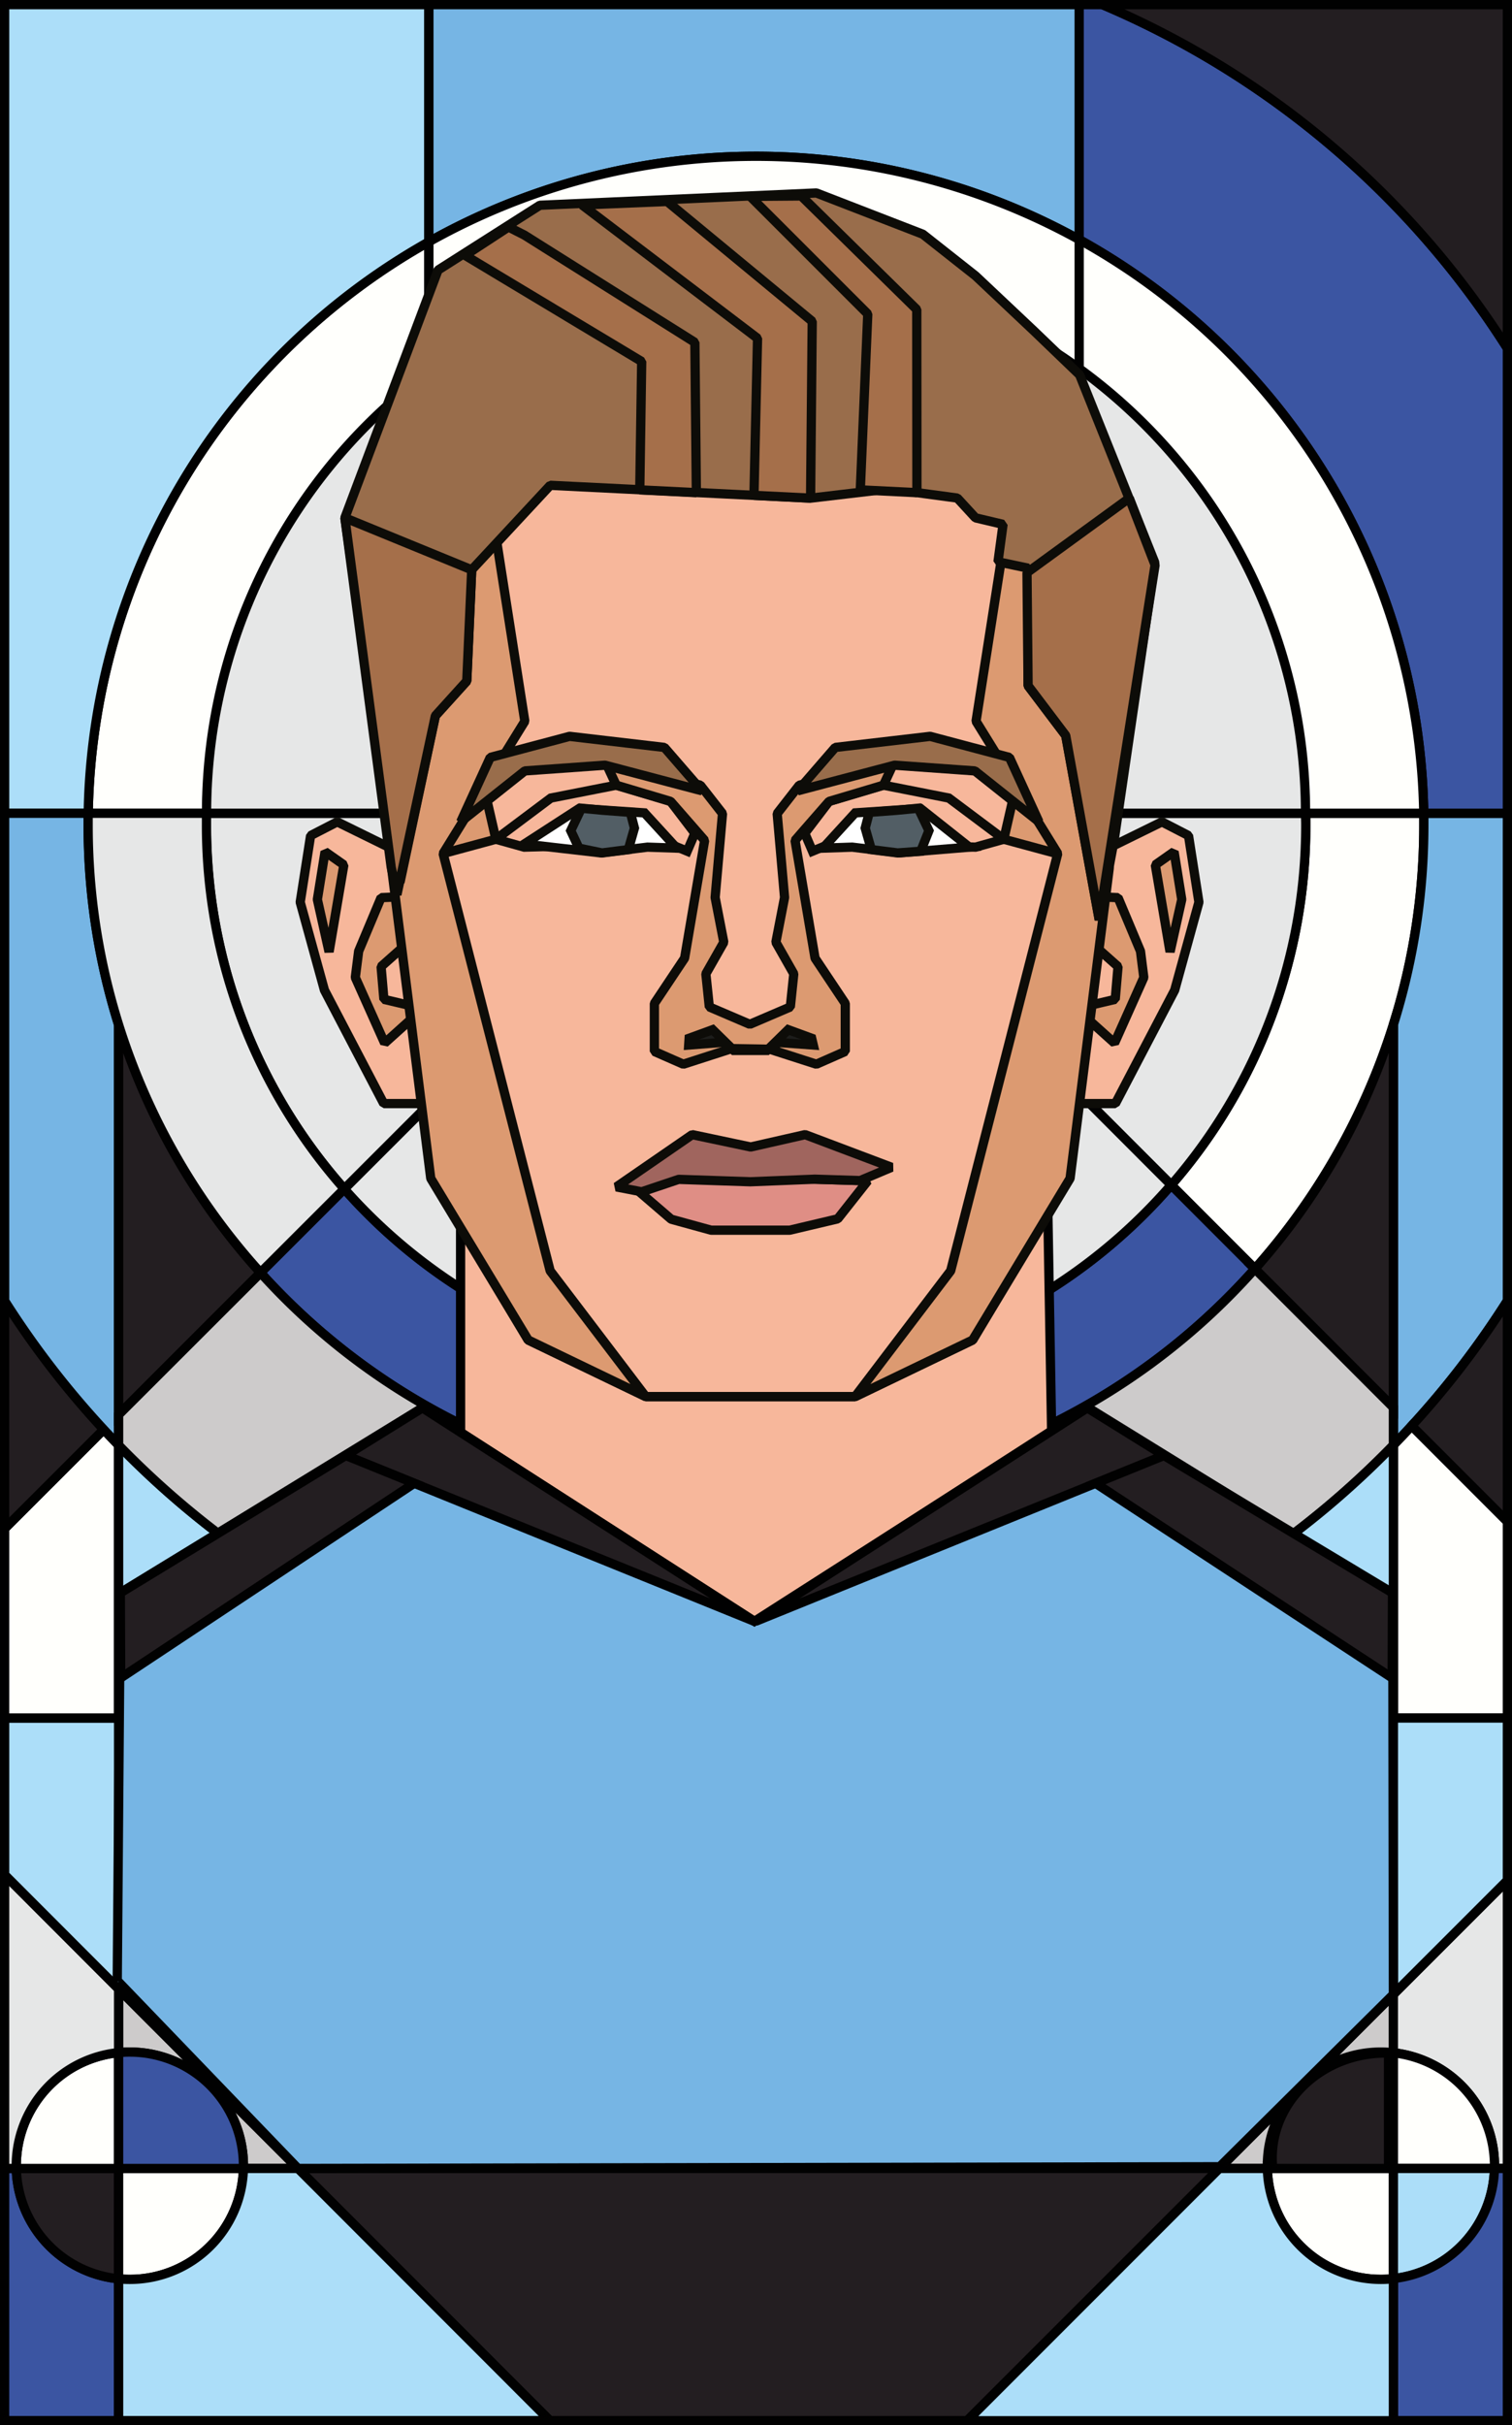 <svg xmlns="http://www.w3.org/2000/svg" viewBox="0 0 489.8 785.14"><rect x="0" y="0" width="489.8" height="785.14" fill="#333333" stroke="none"/><defs><style>.cls-1,.cls-12{fill:none;}.cls-1,.cls-2,.cls-3,.cls-4,.cls-5,.cls-6,.cls-7,.cls-8,.cls-9{stroke:#010101;}.cls-1,.cls-12,.cls-13,.cls-14,.cls-17,.cls-2,.cls-3,.cls-4,.cls-5,.cls-6,.cls-7,.cls-8{stroke-miterlimit:10;}.cls-1,.cls-10,.cls-11,.cls-12,.cls-13,.cls-14,.cls-15,.cls-16,.cls-17,.cls-18,.cls-19,.cls-2,.cls-3,.cls-4,.cls-5,.cls-6,.cls-7,.cls-8,.cls-9{stroke-width:3px;}.cls-2{fill:#fffffc;}.cls-3{fill:#cdcbcb;}.cls-4{fill:#76b5e4;}.cls-5{fill:#3b55a2;}.cls-6{fill:#231e21;}.cls-7{fill:#acdef9;}.cls-8{fill:#e6e7e7;}.cls-10,.cls-9{fill:#f7b79b;}.cls-10,.cls-11,.cls-15,.cls-16,.cls-18,.cls-19,.cls-9{stroke-linejoin:bevel;}.cls-10,.cls-11,.cls-12,.cls-13,.cls-14,.cls-15,.cls-16,.cls-17,.cls-18,.cls-19{stroke:#0d0c08;}.cls-11{fill:#dc9a71;}.cls-13{fill:#fff;}.cls-14{fill:#525e65;}.cls-15{fill:#df8e85;}.cls-16{fill:#a0655e;}.cls-17{fill:#1d1d1b;}.cls-18{fill:#996d4b;}.cls-19{fill:#a56f4a;}</style></defs><title>De Bruyne</title><g id="Layer_2" data-name="Layer 2"><g id="Layer_1-2" data-name="Layer 1"><path class="cls-1" d="M406.5,410.76a215.81,215.81,0,0,1-161.6,72.51V445a177.67,177.67,0,0,0,134.49-61.36Z"/><path class="cls-1" d="M425.54,671.46l-7.87,7.87A36.71,36.71,0,0,1,425.54,671.46Z"/><path class="cls-1" d="M406.5,410.76a215.81,215.81,0,0,1-161.6,72.51V445a177.67,177.67,0,0,0,134.49-61.36Z"/><path class="cls-1" d="M38.42,643.87,96.52,702H78.85c0-.29,0-.59,0-.88a36.79,36.79,0,0,0-36.79-36.8,33.92,33.92,0,0,0-3.65.18Z"/><path class="cls-1" d="M395,702l22.68-22.67a36.67,36.67,0,0,0-7.15,21.79c0,.29,0,.59,0,.88Z"/><path class="cls-1" d="M425.54,671.46l-7.87,7.87A36.71,36.71,0,0,1,425.54,671.46Z"/><path class="cls-1" d="M451.38,645.64v18.91a33.89,33.89,0,0,0-4.05-.23,36.7,36.7,0,0,0-21.77,7.12Z"/><path class="cls-1" d="M406.5,410.76a215.81,215.81,0,0,1-161.6,72.51V445a177.67,177.67,0,0,0,134.49-61.36Z"/><path class="cls-1" d="M38.42,643.87,96.52,702H78.85c0-.29,0-.59,0-.88a36.79,36.79,0,0,0-36.79-36.8,33.92,33.92,0,0,0-3.65.18Z"/><path class="cls-1" d="M395,702l22.68-22.67a36.67,36.67,0,0,0-7.15,21.79c0,.29,0,.59,0,.88Z"/><path class="cls-1" d="M425.54,671.46l-7.87,7.87A36.71,36.71,0,0,1,425.54,671.46Z"/><path class="cls-1" d="M451.38,645.64v18.91a33.89,33.89,0,0,0-4.05-.23,36.7,36.7,0,0,0-21.77,7.12Z"/><path class="cls-2" d="M461.24,266.94A215.48,215.48,0,0,1,406.5,410.76l-27.11-27.14A177.38,177.38,0,0,0,423,266.94c0-1.22,0-2.45,0-3.66h38.3C461.22,264.49,461.24,265.72,461.24,266.94Z"/><path class="cls-3" d="M425.56,671.44a36.7,36.7,0,0,1,21.77-7.12,33.89,33.89,0,0,1,4.05.23V645.64Zm-7.89,7.89,7.87-7.87A36.71,36.71,0,0,0,417.67,679.33Zm0,0L395,702h15.55c0-.29,0-.59,0-.88A36.67,36.67,0,0,1,417.67,679.33ZM96.52,702l-58.1-58.13V664.5a33.92,33.92,0,0,1,3.65-.18,36.79,36.79,0,0,1,36.79,36.8c0,.29,0,.59,0,.88Z"/><path class="cls-4" d="M488.3,263.28V421.13a288.47,288.47,0,0,1-31,40.45c-1.95,2.13-3.92,4.21-5.92,6.27V331.69a216.41,216.41,0,0,0,9.86-64.75c0-1.22,0-2.45,0-3.66Z"/><path class="cls-5" d="M406.5,410.76a215.81,215.81,0,0,1-161.6,72.51V445a177.67,177.67,0,0,0,134.49-61.36Z"/><path class="cls-2" d="M138.93,78.28v45.57a177.77,177.77,0,0,0-72,139.43H28.58A216.24,216.24,0,0,1,138.93,78.28Z"/><path class="cls-5" d="M488.3,112.75V263.28H461.21A216.29,216.29,0,0,0,349.59,77.57V1.5h7.52A289.1,289.1,0,0,1,488.3,112.75Z"/><path class="cls-6" d="M488.3,1.5V112.75A289.1,289.1,0,0,0,357.11,1.5Z"/><path class="cls-7" d="M138.93,1.5V78.28a216.24,216.24,0,0,0-110.35,185H1.5V1.5Z"/><path class="cls-2" d="M451.38,556.18v89.46l-25.82,25.8,0,0a36.71,36.71,0,0,0-7.87,7.87L395,702H96.52l-58.1-58.13V556.18Z"/><path class="cls-8" d="M488.3,608.74V702h-4.18c0-.29,0-.59,0-.88a36.78,36.78,0,0,0-32.75-36.57V645.64Z"/><path class="cls-2" d="M484.13,701.12c0,.29,0,.59,0,.88H451.38V664.55A36.78,36.78,0,0,1,484.13,701.12Z"/><path class="cls-2" d="M451.38,702v35.68a33.89,33.89,0,0,1-4.05.23A36.79,36.79,0,0,1,410.54,702Z"/><path class="cls-7" d="M484.12,702a36.78,36.78,0,0,1-32.74,35.68V702Z"/><path class="cls-5" d="M488.3,702v81.64H451.38v-46A36.78,36.78,0,0,0,484.12,702Z"/><polygon class="cls-6" points="394.99 702 313.3 783.64 178.13 783.64 96.52 702 394.99 702"/><path class="cls-5" d="M38.42,737.73v45.91H1.5V702H5.28A36.8,36.8,0,0,0,38.42,737.73Z"/><path class="cls-6" d="M38.42,702v35.73A36.8,36.8,0,0,1,5.28,702Z"/><path class="cls-2" d="M78.85,702a36.78,36.78,0,0,1-36.78,35.91,33.92,33.92,0,0,1-3.65-.18V702Z"/><path class="cls-2" d="M38.42,664.5V702H5.28c0-.29,0-.59,0-.88A36.79,36.79,0,0,1,38.42,664.5Z"/><path class="cls-8" d="M38.42,643.87V664.5A36.79,36.79,0,0,0,5.27,701.12c0,.29,0,.59,0,.88H1.5V606.92Z"/><polygon class="cls-7" points="38.42 556.18 38.42 643.87 1.5 606.92 1.5 556.18 38.42 556.18"/><path class="cls-2" d="M38.42,467.85v88.33H1.5V494.86l32.1-32.09C35.18,464.48,36.79,466.18,38.42,467.85Z"/><path class="cls-6" d="M33.6,462.77,1.5,494.86V421.13A288.29,288.29,0,0,0,33.6,462.77Z"/><path class="cls-4" d="M38.42,331.74V467.85c-1.63-1.67-3.24-3.37-4.82-5.08A288.29,288.29,0,0,1,1.5,421.13V263.28H28.58c0,1.21,0,2.44,0,3.66A216.16,216.16,0,0,0,38.42,331.74Z"/><path class="cls-6" d="M84.39,412,38.42,458V331.74A216.11,216.11,0,0,0,84.39,412Z"/><path class="cls-5" d="M244.9,445v38.29A215.83,215.83,0,0,1,84.39,412l27.14-27.12A177.54,177.54,0,0,0,244.9,445Z"/><path class="cls-2" d="M461.21,263.28h-38.3a177.77,177.77,0,0,0-73.32-140.37V77.57A216.29,216.29,0,0,1,461.21,263.28Z"/><path class="cls-4" d="M349.59,1.5V77.57a216.61,216.61,0,0,0-210.66.71V1.5Z"/><path class="cls-2" d="M349.59,77.57v45.34a178.09,178.09,0,0,0-210.66.94V78.28a216.61,216.61,0,0,1,210.66-.71Z"/><path class="cls-8" d="M423,266.94a177.38,177.38,0,0,1-43.56,116.68L259.09,263.28H422.91C422.93,264.49,423,265.72,423,266.94Z"/><path class="cls-8" d="M379.39,383.62a178.05,178.05,0,0,1-267.86,1.26l121.66-121.6h25.9Z"/><path class="cls-8" d="M233.19,263.28,111.53,384.88A177.32,177.32,0,0,1,66.85,266.94c0-1.22,0-2.45,0-3.66Z"/><path class="cls-2" d="M488.3,492.59v63.59H451.38V467.85c2-2.06,4-4.14,5.92-6.27Z"/><path class="cls-6" d="M488.3,421.13v71.46l-31-31A288.47,288.47,0,0,0,488.3,421.13Z"/><path class="cls-6" d="M451.38,331.69v124l-44.88-44.9A215.87,215.87,0,0,0,451.38,331.69Z"/><path class="cls-3" d="M451.38,455.66v12.19A287.26,287.26,0,0,1,244.9,555V483.27a215.81,215.81,0,0,0,161.6-72.51Z"/><path class="cls-7" d="M451.38,467.85v88.33H244.9V555A287.26,287.26,0,0,0,451.38,467.85Z"/><path class="cls-7" d="M244.9,555v1.15H38.42V467.85A287.21,287.21,0,0,0,244.9,555Z"/><path class="cls-8" d="M111.53,384.88,84.39,412A215.48,215.48,0,0,1,28.55,266.94c0-1.22,0-2.45,0-3.66H66.89c0,1.21,0,2.44,0,3.66A177.32,177.32,0,0,0,111.53,384.88Z"/><path class="cls-5" d="M78.86,701.12c0,.29,0,.59,0,.88H38.42V664.5a33.92,33.92,0,0,1,3.65-.18A36.79,36.79,0,0,1,78.86,701.12Z"/><path class="cls-6" d="M448.91,664.63h.89V702H412.3a28.91,28.91,0,0,1-.18-3.37C412.12,679.85,428.59,664.63,448.91,664.63Z"/><path class="cls-7" d="M178.13,783.64H38.42V737.73a33.92,33.92,0,0,0,3.65.18A36.78,36.78,0,0,0,78.85,702H96.52Z"/><path class="cls-8" d="M422.91,263.28h-356a178,178,0,0,1,356,0Z"/><path class="cls-3" d="M244.9,483.27V555A287.21,287.21,0,0,1,38.42,467.85V458l46-45.95A215.83,215.83,0,0,0,244.9,483.27Z"/><path class="cls-7" d="M451.38,737.68v46H313.3L395,702h15.55a36.79,36.79,0,0,0,36.79,35.91A33.89,33.89,0,0,0,451.38,737.68Z"/><polygon class="cls-7" points="488.3 556.18 488.3 608.74 451.38 645.64 451.38 556.18 488.3 556.18"/><polygon class="cls-9" points="149.2 367.65 149.2 494.86 244.9 555.03 341.02 483.51 338.58 342.8 149.2 367.65"/><polyline class="cls-4" points="37.98 641.56 38.98 515.67 136.86 455.77 244.39 524.89 352.57 455.78 451.17 516.59 451.38 645.64 395.13 701.44 96.52 702 38.43 641.65"/><polygon class="cls-6" points="244.39 524.89 134.18 480.18 112.01 471.19 136.86 455.77 244.39 524.89"/><polygon class="cls-6" points="39.09 543.2 134.18 480.18 112.01 471.19 38.98 515.67 39.09 543.2"/><polygon class="cls-6" points="244.68 524.91 354.9 480.19 377.06 471.2 352.22 455.78 244.68 524.91"/><polygon class="cls-6" points="450.98 543.21 354.9 480.19 377.06 471.2 451.09 515.68 450.98 543.21"/><polygon class="cls-10" points="350.02 157.15 243.09 145.87 136.17 157.15 129.53 281.19 140.87 382.81 171.11 433.81 209.18 452.13 277.01 452.13 315.08 433.81 345.31 382.81 356.65 281.19 350.02 157.15"/><polygon class="cls-10" points="376.39 266.07 355.96 276.1 355.72 301.74 345.88 357.27 361.32 357.27 380.53 320.55 388.38 292.06 385.01 270.51 376.39 266.07"/><polygon class="cls-11" points="352.21 329.75 361.04 337.68 370.53 316.45 369.45 307.93 362.18 290.6 347.12 289.95 352.21 329.75"/><polygon class="cls-11" points="374.25 279.99 379.03 308.15 382.82 291.19 380.33 275.72 374.25 279.99"/><polygon class="cls-10" points="361.27 323.52 350.89 325.97 352.32 304.17 362.18 312.92 361.27 323.52"/><polygon class="cls-10" points="109.24 266.07 129.67 276.1 129.91 301.74 139.75 357.27 124.31 357.27 105.1 320.55 97.25 292.06 100.62 270.51 109.24 266.07"/><polygon class="cls-11" points="133.42 329.75 124.6 337.68 115.1 316.45 116.18 307.93 123.45 290.6 138.51 289.95 133.42 329.75"/><polygon class="cls-11" points="111.39 279.99 106.6 308.15 102.81 291.19 105.3 275.72 111.39 279.99"/><polygon class="cls-10" points="124.36 323.52 134.75 325.97 133.31 304.17 123.45 312.92 124.36 323.52"/><polygon class="cls-12" points="217.23 259.44 199.62 254.19 178.43 258.36 160.64 271.69 169.81 274.25 216.3 272.95 222.61 275.56 225.1 269.76 217.23 259.44"/><polygon class="cls-13" points="187.62 261.72 208.78 263.16 219.23 274.57 209.74 274.25 194.56 276.1 169.81 273.25 187.62 261.72"/><polygon class="cls-14" points="203.53 275.05 195.02 276.12 187.55 274.58 184.89 268.91 188.34 261.65 195.21 262.31 204.19 262.98 205.52 268.08 203.53 275.05"/><polygon class="cls-15" points="281.11 382.25 271.37 394.58 255.83 398.25 230.35 398.25 217.43 394.7 206.08 384.95 220.13 380.51 266.62 381.83 281.11 382.25"/><polygon class="cls-16" points="260.81 367.32 243.18 371.32 224.23 367.32 199.67 384.24 207.86 385.83 219.85 381.8 243.09 382.58 243.18 382.58 243.28 382.58 243.28 382.57 263.98 381.74 278.61 382.2 288.81 377.89 260.81 367.32"/><polygon class="cls-11" points="157.14 256.46 143.54 260.84 143.54 276.32 160.64 271.69 157.14 256.46"/><polygon class="cls-12" points="268.57 259.44 286.19 254.19 307.37 258.36 325.17 271.69 316 274.25 269.5 272.95 263.19 275.56 260.7 269.76 268.57 259.44"/><polygon class="cls-13" points="298.18 261.72 277.02 263.16 266.58 274.57 276.07 274.25 291.25 276.1 314 274.25 298.18 261.72"/><polygon class="cls-11" points="268.57 259.44 286.19 254.19 289.81 246.39 258.93 254.19 251.76 263.38 254.15 290.55 251.34 305.04 257.14 315.26 256.02 325.98 242.9 331.6 229.78 325.98 228.66 315.26 234.47 305.04 231.66 290.55 234.05 263.38 226.87 254.19 195.99 246.39 199.62 254.19 217.23 259.44 225.1 268.44 228.26 272.07 221.77 310.19 211.98 324.86 211.98 340.4 221.35 344.52 237.02 339.47 249.38 339.67 264.45 344.52 273.82 340.4 273.82 324.86 264.03 310.19 257.55 272.07 260.7 268.44 268.57 259.44"/><polygon class="cls-14" points="282.27 275.05 290.79 276.12 298.26 275.58 300.92 268.91 297.46 261.65 290.6 262.31 281.61 262.98 280.28 268.08 282.27 275.05"/><polygon class="cls-11" points="328.66 256.46 342.27 260.84 342.27 276.32 325.17 271.69 328.66 256.46"/><polygon class="cls-17" points="252.37 337.5 263.45 338.31 262.93 336.12 255.32 333.34 248.45 340.07 237.72 340.07 230.85 333.34 223.24 336.12 223.1 338.31 234.64 337.41 237.72 340.07 248.45 340.07 252.37 337.5"/><polygon class="cls-11" points="350.02 157.15 327.42 161.64 316.18 233.5 342.65 276.32 307.96 411.41 277.01 452.13 209.18 452.13 178.22 411.41 143.54 276.32 170.01 233.5 158.77 161.64 136.17 157.15 126.88 281.19 139.54 381.49 171.11 433.81 209.18 452.13 243.09 452.13 243.09 452.13 277.01 452.13 315.08 433.81 346.64 381.49 359.31 281.19 350.02 157.15"/><polygon class="cls-18" points="158.81 245.2 184.5 238.38 215.23 241.97 227.4 256.01 195.99 247.72 170.01 249.57 149.24 266.07 158.81 245.2"/><polygon class="cls-18" points="327 245.2 301.31 238.38 270.57 241.97 258.4 256.01 289.81 247.72 315.8 249.57 336.56 266.07 327 245.2"/><polygon class="cls-18" points="349.73 121.34 374.09 182.13 360.95 271.83 356.08 297.81 345.23 238.1 333.04 221.98 333.04 183.93 323.29 181.88 324.93 169.75 316 167.64 310.11 161.24 288.06 158.27 262.58 161.27 178.25 157.11 152.81 184.47 151.21 220.48 141.04 231.72 129.58 285.64 127.72 280.72 111.72 167.64 141.9 87.44 174.88 66.45 264.45 62.47 298.93 75.82 316 89.28 334.91 107.1 349.73 121.34"/><polygon class="cls-19" points="152.81 184.47 111.72 167.64 126.72 280.72 128.58 289.64 141.04 231.72 151.21 220.48 152.81 184.47"/><polygon class="cls-19" points="332.69 185.38 365.82 161.27 374.18 182.9 356.08 297.7 345.23 238.1 333.04 221.98 332.69 185.38 332.69 185.38"/><polygon class="cls-19" points="262.58 161.27 244.24 160.36 245.4 109.53 188.56 66.35 216.1 65.22 263.11 104.04 262.58 161.27"/><polygon class="cls-19" points="225.58 159.49 207.25 158.59 207.87 117.03 150.67 82.68 164.72 73.49 169.88 76.11 225.1 110.85 225.58 159.49"/><polygon class="cls-19" points="297.03 159.49 278.69 158.59 281.11 101.65 243.01 63.57 259.55 63.44 296.98 100.2 297.03 159.49"/></g></g></svg>